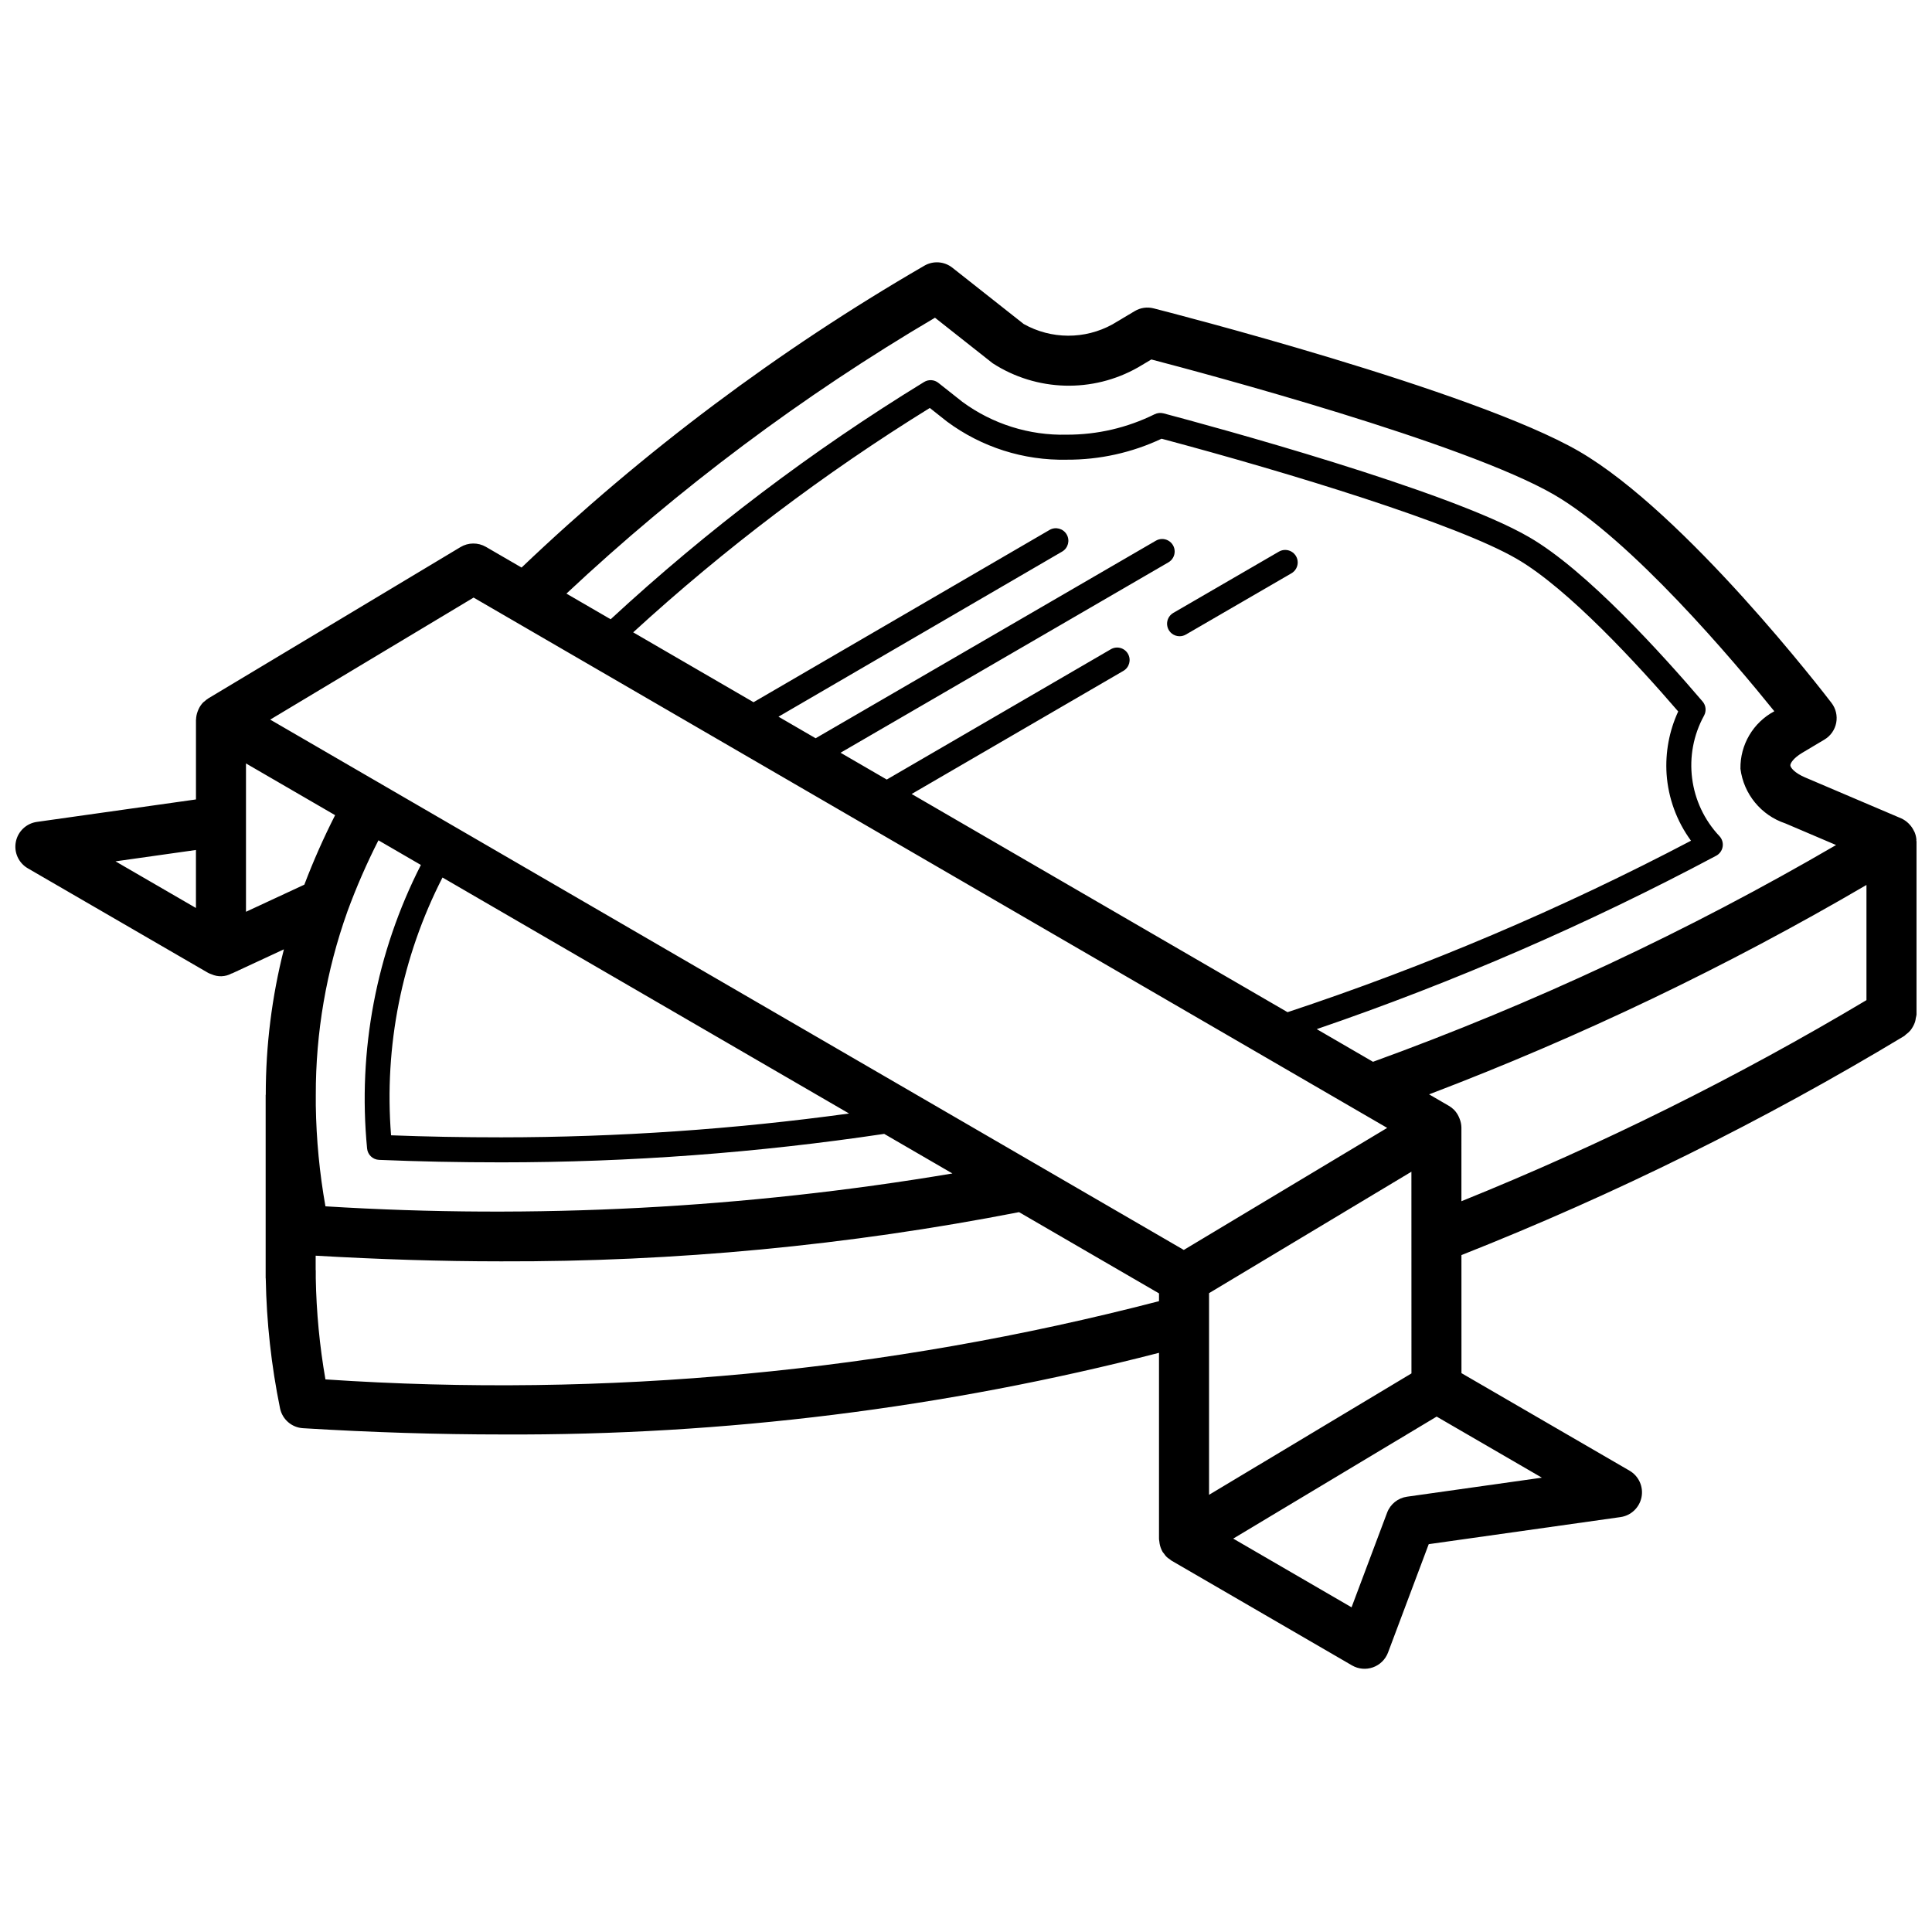 <?xml version="1.0" encoding="UTF-8"?>
<!-- Uploaded to: ICON Repo, www.iconrepo.com, Generator: ICON Repo Mixer Tools -->
<svg width="800px" height="800px" version="1.1" viewBox="144 144 512 512" xmlns="http://www.w3.org/2000/svg">
 <defs>
  <clipPath id="a">
   <path d="m148.09 213h503.81v374h-503.81z"/>
  </clipPath>
 </defs>
 <g clip-path="url(#a)">
  <path d="m651.87 366.52c-0.055-0.668-0.211-1.32-0.461-1.941-0.066-0.168-0.168-0.309-0.246-0.469-0.266-0.551-0.609-1.062-1.02-1.516-0.129-0.141-0.246-0.277-0.383-0.406-0.555-0.543-1.203-0.988-1.914-1.309l-25.5-10.863c-2.758-1.184-3.844-2.566-3.883-3.172-0.039-0.543 0.785-1.926 3.133-3.332l5.898-3.516c1.625-0.965 2.762-2.582 3.121-4.441 0.355-1.859-0.098-3.781-1.25-5.281-1.562-2.039-38.57-50.223-66.906-66.672-27.98-16.191-109.28-37.004-112.72-37.879-1.707-0.445-3.519-0.184-5.031 0.727l-5.91 3.519c-7.328 4.031-16.223 3.988-23.512-0.109l-18.891-14.914c-2.164-1.715-5.16-1.906-7.523-0.48-38.574 22.355-74.371 49.188-106.65 79.941l-9.441-5.481c-2.09-1.207-4.668-1.188-6.738 0.051l-66.895 40.137c-0.324 0.215-0.633 0.457-0.918 0.73-0.137 0.117-0.293 0.199-0.418 0.332-0.488 0.52-0.891 1.113-1.188 1.762-0.09 0.195-0.172 0.391-0.242 0.594-0.258 0.68-0.402 1.398-0.426 2.129-0.004 0.039-0.023 0.07-0.023 0.113v21.086l-42.156 5.953c-2.801 0.395-5.039 2.519-5.582 5.293-0.543 2.777 0.734 5.59 3.18 7.008l47.797 27.715c0.266 0.133 0.547 0.246 0.832 0.344l0.051 0.02c1.703 0.77 3.672 0.695 5.312-0.207 0.059-0.023 0.121-0.012 0.18-0.043l13.691-6.359c-3.195 12.574-4.809 25.5-4.805 38.473 0 0.059-0.031 0.105-0.031 0.16v48.496c0 0.043 0.023 0.082 0.027 0.125v0.008c0.203 11.547 1.469 23.051 3.781 34.363 0.602 2.934 3.098 5.102 6.09 5.281 18.105 1.102 35.723 1.66 52.949 1.66 58.656 0.277 117.1-6.992 173.9-21.637v49.328c0 0.211 0.062 0.406 0.082 0.613 0.016 0.199 0.039 0.387 0.074 0.586 0.129 0.762 0.391 1.496 0.773 2.168l0.016 0.047c0.133 0.184 0.273 0.363 0.426 0.535 0.348 0.562 0.828 1.035 1.395 1.375 0.172 0.148 0.352 0.285 0.535 0.414l47.855 27.777c1.688 0.977 3.719 1.16 5.555 0.504 1.836-0.656 3.293-2.086 3.981-3.91l10.789-28.73 50.812-7.172c2.801-0.395 5.039-2.519 5.582-5.293 0.543-2.773-0.734-5.586-3.18-7.008l-44.539-25.848-0.008-31.285c40.66-16.074 79.918-35.5 117.36-58.07 0.172-0.105 0.27-0.277 0.43-0.391 0.457-0.32 0.871-0.699 1.23-1.125 0.504-0.66 0.902-1.391 1.18-2.176 0.102-0.352 0.176-0.715 0.215-1.078 0.082-0.293 0.145-0.594 0.184-0.895v-45.867c0-0.09-0.047-0.16-0.051-0.246-0.004-0.082 0.023-0.164 0.02-0.246zm-260.09-138.32 15.285 12.066c11.637 7.519 26.488 7.941 38.531 1.094l3.523-2.098c14.371 3.754 82.992 22.102 106.69 35.812 20.559 11.938 47.699 44.141 58.406 57.418-5.617 2.992-9.086 8.879-8.98 15.242 0.855 6.711 5.481 12.34 11.898 14.477l13.445 5.731c-39.102 22.789-80.176 42.012-122.72 57.445l-14.91-8.656c36.453-12.477 71.855-27.844 105.86-45.953 0.902-0.48 1.535-1.352 1.707-2.363 0.176-1.008-0.125-2.039-0.816-2.797-8.176-8.641-9.832-21.574-4.098-31.992 0.652-1.207 0.492-2.688-0.398-3.723-10.684-12.52-30.855-34.824-45.934-43.535-21.273-12.406-84.488-29.523-96.941-32.828-0.793-0.199-1.629-0.113-2.359 0.25-7.234 3.578-15.203 5.43-23.277 5.406-9.922 0.242-19.645-2.816-27.645-8.695l-6.363-5.035c-1.098-0.875-2.629-0.961-3.82-0.215-29.672 18.184-57.484 39.238-83.035 62.863l-11.719-6.801c29.77-27.891 62.523-52.41 97.668-73.113zm72.629 258.5 53.629-32.184 0.004 17.371v0.051l0.008 36.031-53.641 32.172zm-21.492-169.44c-0.441-0.762-1.164-1.316-2.016-1.543-0.852-0.227-1.758-0.105-2.516 0.34l-59.387 34.531-12.242-7.106 86.895-50.461c1.023-0.594 1.652-1.688 1.648-2.875 0-1.184-0.637-2.277-1.664-2.867-1.023-0.59-2.289-0.586-3.312 0.008l-90.172 52.359-9.848-5.715 75.18-43.758c1.582-0.922 2.121-2.953 1.195-4.539-0.922-1.582-2.953-2.117-4.535-1.195l-78.449 45.656-31.895-18.516c24.285-22.238 50.602-42.148 78.609-59.465l4.539 3.594c9.164 6.801 20.332 10.359 31.746 10.117 8.688 0.043 17.277-1.855 25.137-5.559 33.871 9.027 78.363 22.648 94.113 31.828 13.602 7.867 32.105 28.039 42.797 40.449-2.387 5.18-3.445 10.875-3.078 16.566 0.438 6.391 2.684 12.527 6.473 17.691-34.34 18.039-70.098 33.238-106.92 45.441l-99.617-57.824 56.113-32.629c1.582-0.918 2.121-2.945 1.203-4.531zm-173.41-14.895 242.11 140.54-53.898 32.344-212.82-123.54c-0.066-0.039-0.105-0.105-0.172-0.145-0.055-0.031-0.117-0.023-0.172-0.055l-28.949-16.805zm-60.32 59.258v-15.305l23.621 13.711c-3.043 5.988-5.766 12.133-8.152 18.414l-15.469 7.188zm26.859 23.98c2.371-6.461 5.121-12.773 8.242-18.91l11.25 6.531c-11.824 23.176-16.77 49.25-14.254 75.148 0.156 1.648 1.504 2.93 3.156 3.004 10.484 0.438 21.086 0.66 32.43 0.66 33.953-0.004 67.863-2.527 101.45-7.547l18.074 10.492c-54.871 9.23-110.62 12.152-166.15 8.707-1.566-8.816-2.422-17.746-2.555-26.699v-2.781c-0.039-16.562 2.789-33.008 8.363-48.605zm132.96 53.488c-30.535 4.188-61.32 6.297-92.141 6.316-10.199 0-19.793-0.176-29.23-0.539-1.875-23.594 2.844-47.246 13.629-68.316zm-173.08-69.836v15.371l-21.32-12.359zm34.316 140.3c-1.543-8.863-2.402-17.832-2.562-26.828v-2.059c0-0.043-0.027-0.082-0.027-0.129v-3.769c16.688 0.965 33.062 1.5 49.121 1.5 46.078 0.152 92.055-4.215 137.28-13.039l37.094 21.531v2.059c-72.043 18.727-146.63 25.727-220.9 20.734zm322.37 26.043-35.734 5.043c-2.402 0.34-4.43 1.965-5.281 4.234l-9.422 25.082-31.359-18.211 53.91-32.332zm-21.324-92.793-0.004-0.016 0.004-0.027c-0.023-0.773-0.18-1.535-0.465-2.25-0.066-0.188-0.141-0.359-0.223-0.535-0.309-0.684-0.734-1.312-1.254-1.855l-0.016-0.012c-0.402-0.402-0.855-0.754-1.344-1.039l-5.266-3.055c40.105-15.258 78.879-33.82 115.91-55.492v30.523c-34.359 20.5-70.246 38.316-107.34 53.293z"/>
 </g>
 <path d="m456.6 312.61c0.582 0.004 1.156-0.152 1.664-0.445l27.992-16.242c1.023-0.594 1.652-1.691 1.652-2.875-0.004-1.188-0.641-2.277-1.664-2.867-1.027-0.59-2.293-0.59-3.316 0.004l-27.992 16.242c-1.297 0.754-1.93 2.281-1.539 3.731s1.703 2.453 3.203 2.453z"/>
</svg>
